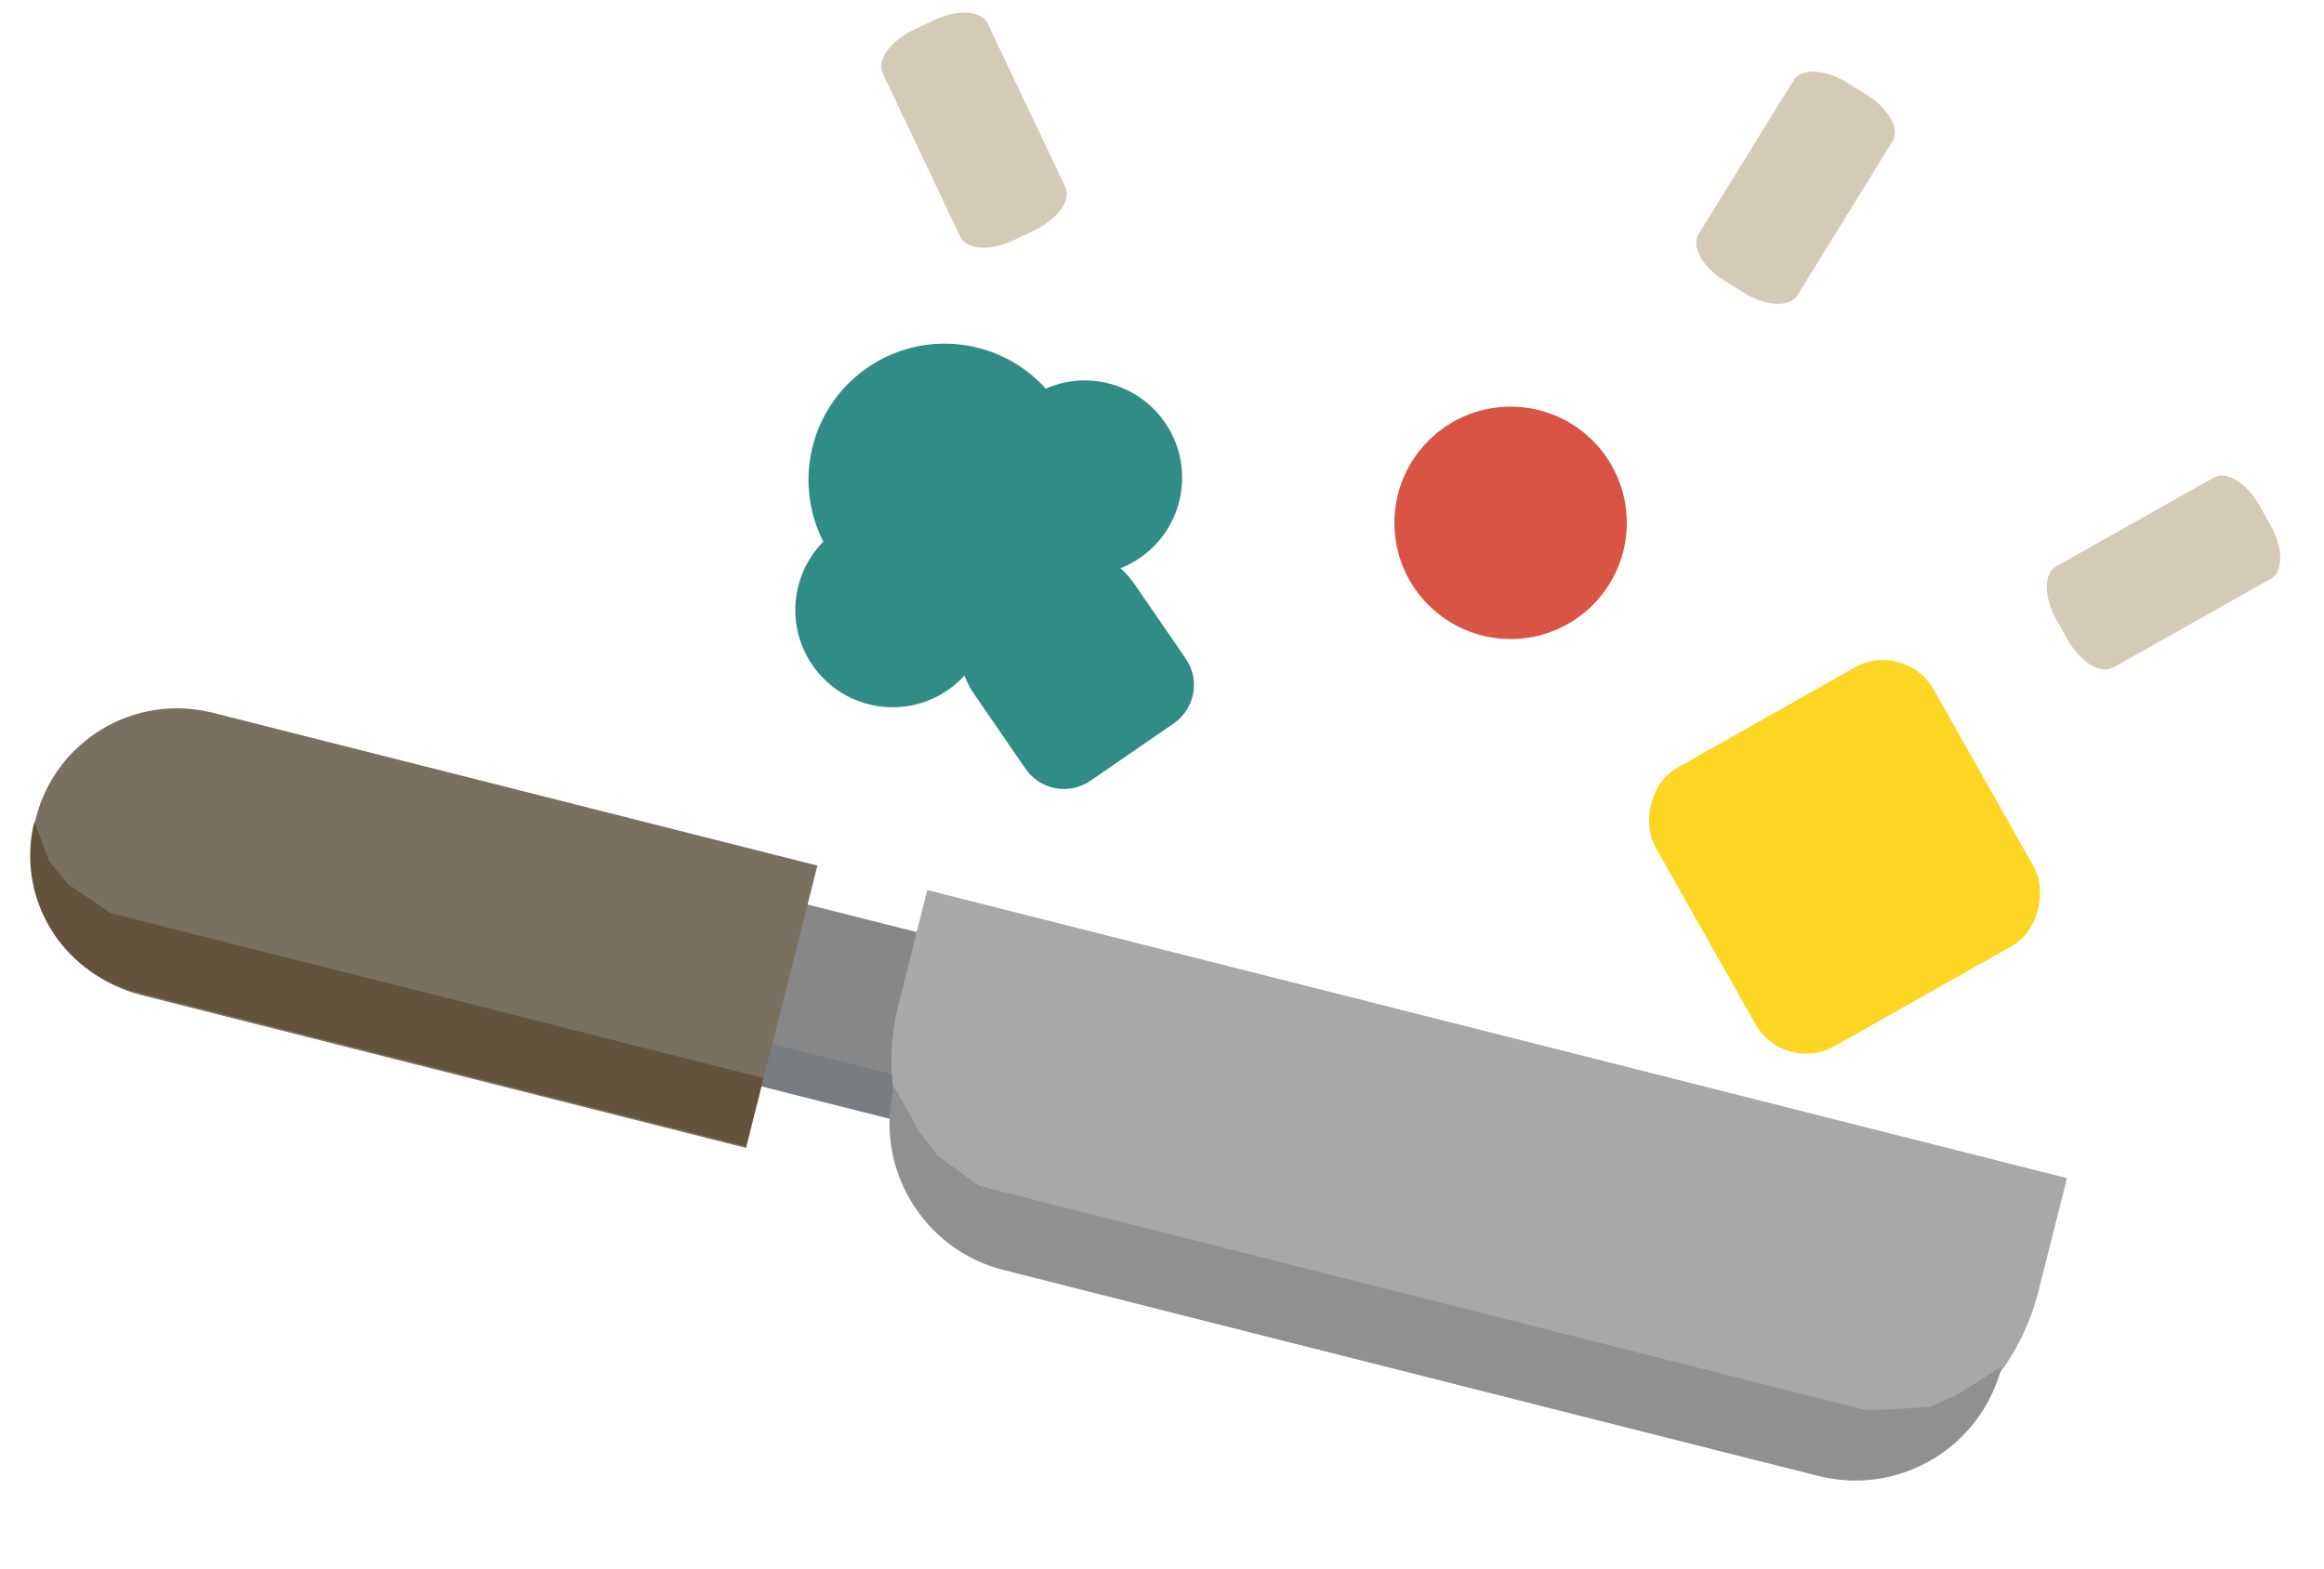 <svg width="40" height="27" viewBox="0 0 40 27" fill="none" xmlns="http://www.w3.org/2000/svg">
<path d="M35.393 10.665C35.176 10.28 35.174 9.87 35.388 9.75L38.106 8.219C38.32 8.098 38.67 8.312 38.887 8.697L39.083 9.046C39.3 9.43 39.302 9.84 39.087 9.961L36.37 11.492C36.155 11.613 35.806 11.399 35.589 11.014L35.393 10.665Z" fill="#D5CAB5"/>
<path d="M29.681 4.832C29.305 4.6 29.105 4.242 29.234 4.033L30.873 1.379C31.002 1.17 31.412 1.188 31.788 1.42L32.128 1.63C32.504 1.863 32.704 2.221 32.575 2.43L30.936 5.084C30.806 5.293 30.397 5.275 30.021 5.043L29.681 4.832Z" fill="#D5CAB5"/>
<path d="M17.444 4.137C17.045 4.327 16.636 4.3 16.53 4.078L15.191 1.261C15.086 1.039 15.323 0.705 15.723 0.515L16.084 0.343C16.483 0.154 16.892 0.18 16.998 0.402L18.337 3.219C18.442 3.442 18.204 3.776 17.805 3.965L17.444 4.137Z" fill="#D5CAB5"/>
<rect width="5.502" height="5.502" rx="1" transform="matrix(-0.871 0.492 0.492 0.871 32.791 11)" fill="#FDD523"/>
<circle r="2" transform="matrix(-1 0 0 1 26 9)" fill="#D95444"/>
<path d="M19.535 10.067C19.011 9.306 17.969 9.113 17.208 9.637C16.446 10.162 16.254 11.204 16.778 11.965L17.651 13.233C17.902 13.599 18.403 13.691 18.768 13.44L20.202 12.453C20.567 12.201 20.66 11.701 20.408 11.336L19.535 10.067Z" fill="#308C84"/>
<circle r="1.674" transform="matrix(0.824 -0.567 -0.567 -0.824 15.363 10.5)" fill="#308C84"/>
<circle r="2.343" transform="matrix(0.824 -0.567 -0.567 -0.824 16.259 8.259)" fill="#308C84"/>
<circle r="1.674" transform="matrix(0.824 -0.567 -0.567 -0.824 18.672 8.223)" fill="#308C84"/>
<rect width="2.464" height="3.008" transform="matrix(-0.97 -0.245 -0.245 0.97 16.157 16.14)" fill="#878787"/>
<rect width="3.514" height="0.752" transform="matrix(-0.97 -0.245 -0.245 0.97 15.937 18.64)" fill="#787D82"/>
<path d="M14.069 14.9L3.662 12.269C2.319 11.93 0.957 12.743 0.617 14.085C0.278 15.427 1.091 16.79 2.433 17.129L12.841 19.76L14.069 14.9Z" fill="#7A705F"/>
<path d="M35.577 20.28L15.96 15.321L15.466 17.275C14.924 19.417 16.221 21.592 18.363 22.133L30.224 25.132C32.366 25.673 34.541 24.376 35.083 22.234L35.577 20.28Z" fill="#A8A8A8"/>
<path d="M34.453 23.524L33.698 24.003L33.221 24.218L32.149 24.282L30.361 23.83L24.603 22.374L18.844 20.918L16.858 20.416L16.144 19.901L15.826 19.485L15.39 18.705C15.038 20.096 15.881 21.509 17.272 21.861L31.296 25.406C32.688 25.758 34.101 24.915 34.453 23.524Z" fill="#909090"/>
<path d="M13.136 18.556L2.704 15.919L1.902 15.716L1.173 15.22L0.846 14.825L0.593 14.137C0.266 15.433 1.051 16.75 2.347 17.078L12.839 19.73L13.136 18.556Z" fill="#63533C"/>
</svg>
